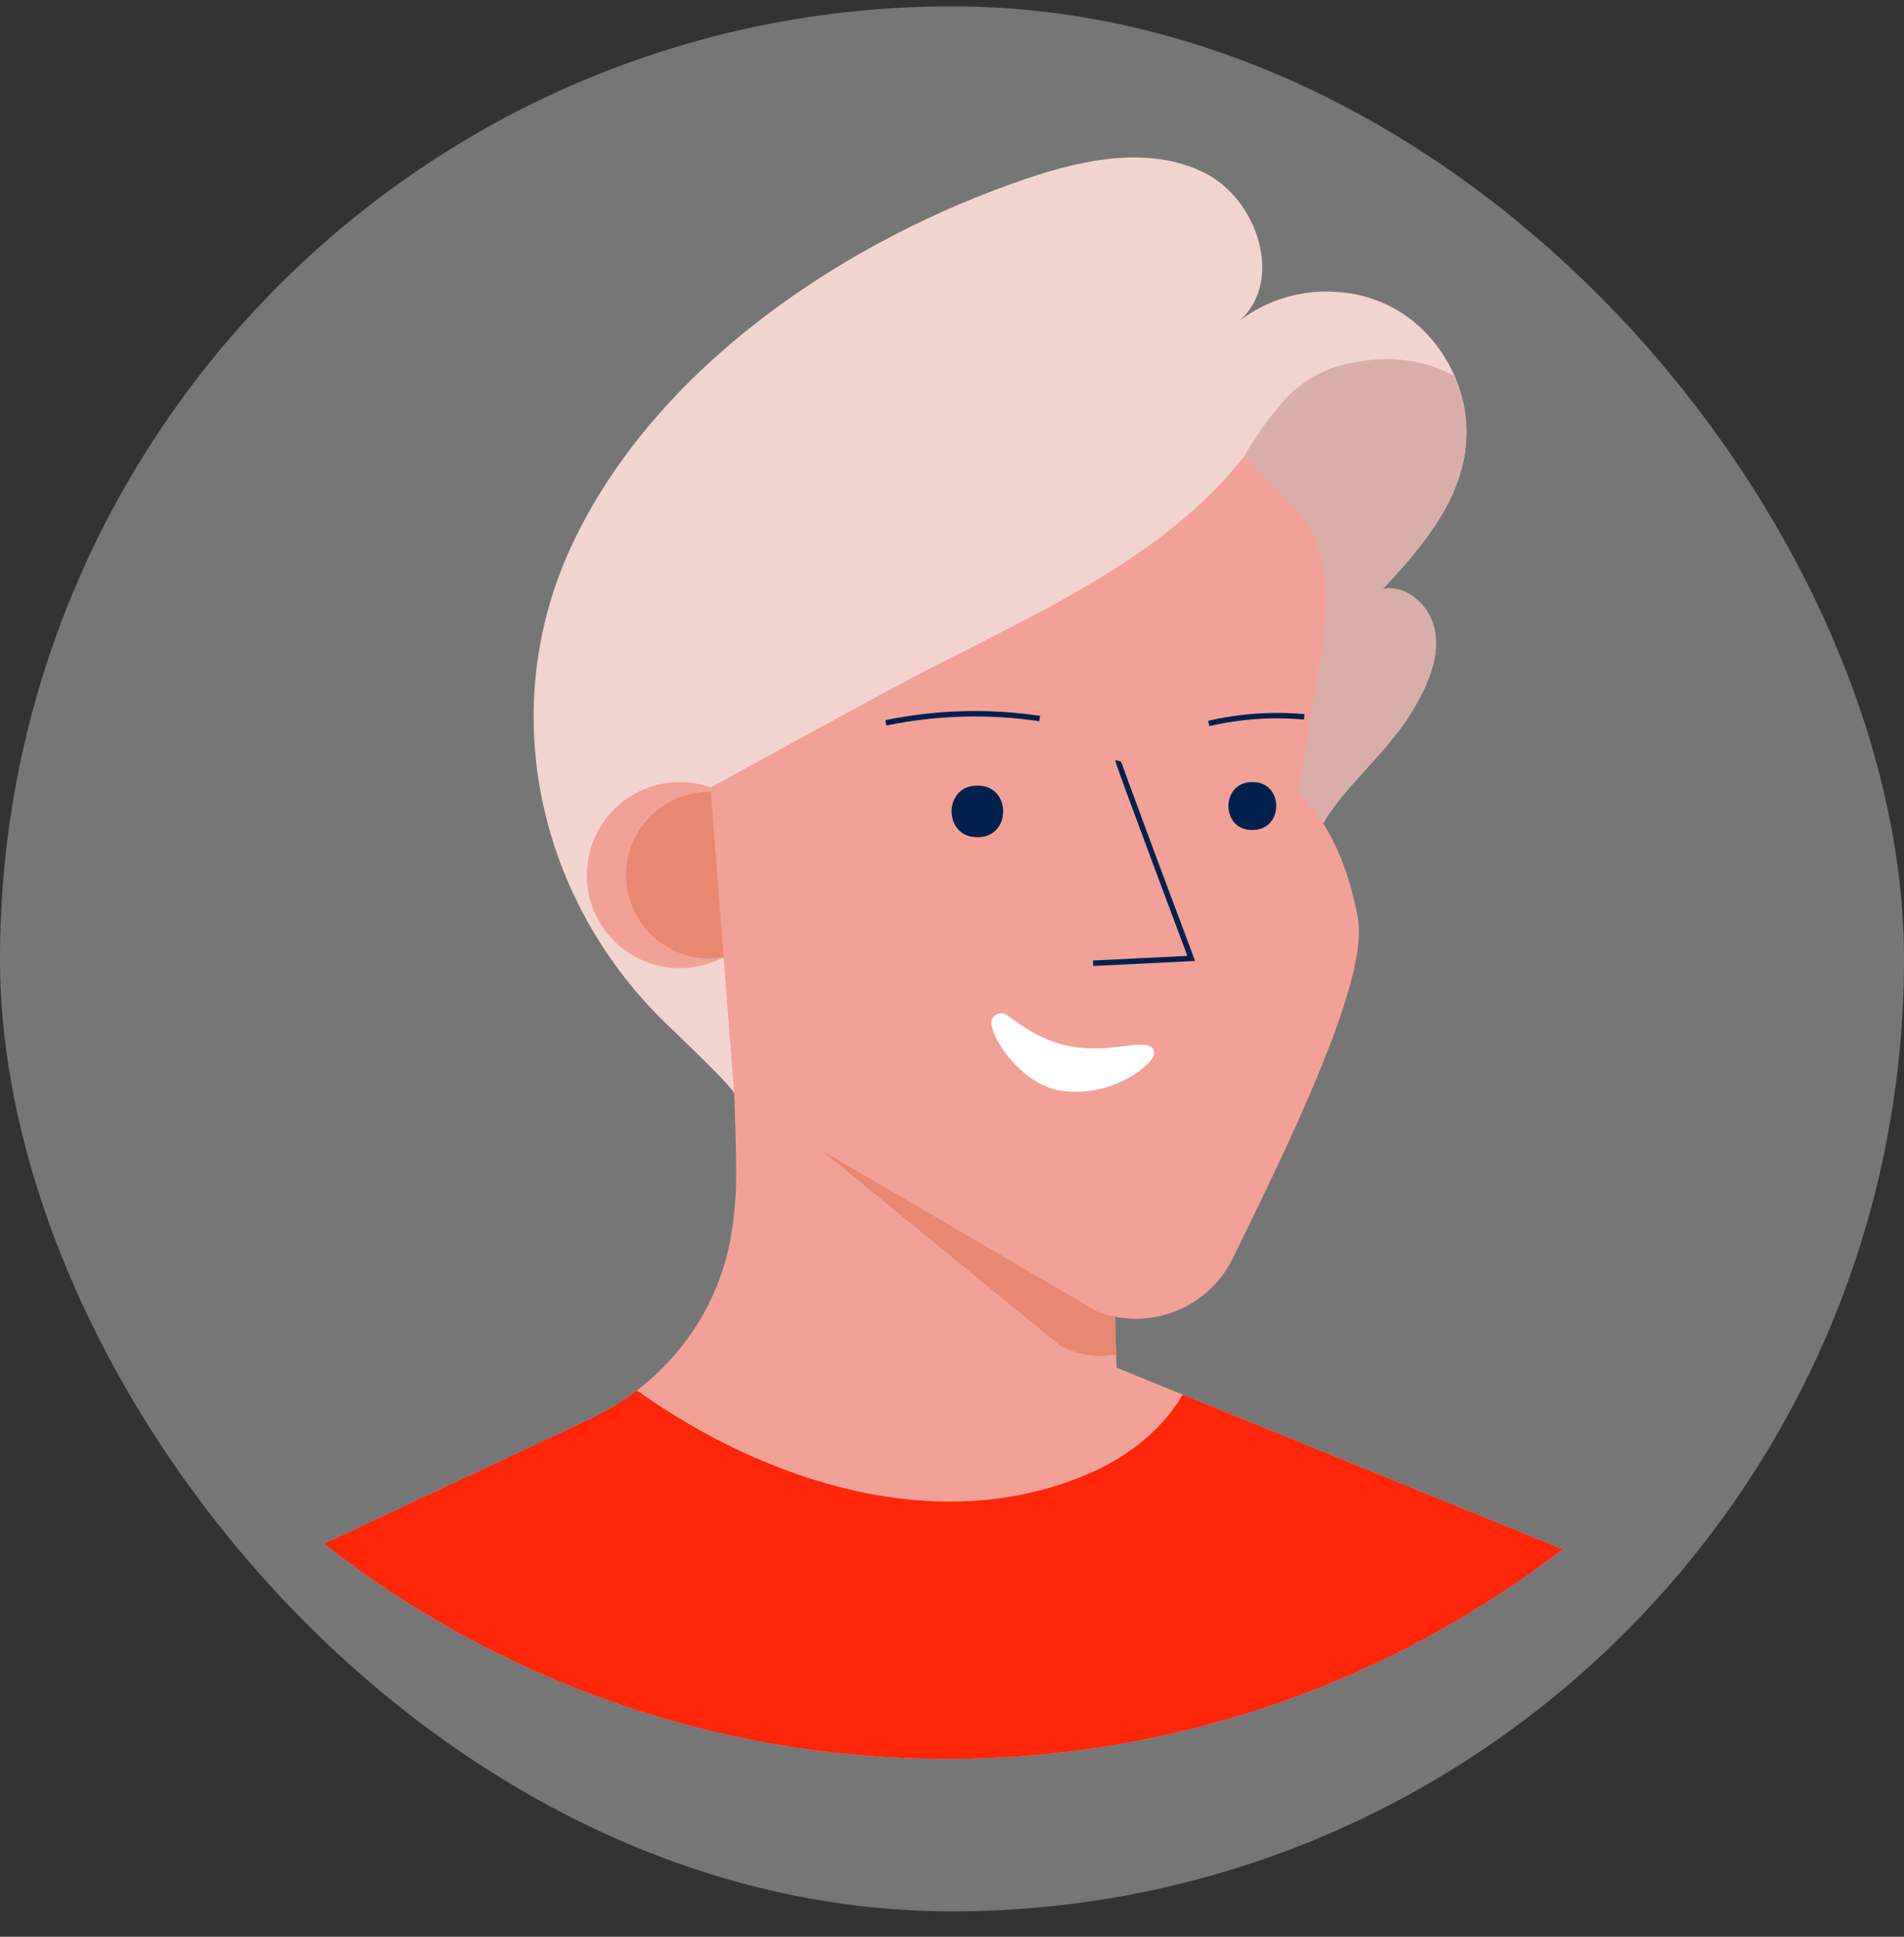 <svg width="60" height="61" viewBox="0 0 60 61" fill="none" xmlns="http://www.w3.org/2000/svg">
<rect x="0" y="0" width="60" height="61" fill="#333333" stroke="none"/>
<rect y="0.2" width="60" height="60" rx="30" fill="#767676"/>
<path d="M49.245 48.794C43.645 53.107 36.767 55.431 29.699 55.4C22.63 55.368 15.773 52.984 10.211 48.622L18.598 44.691C18.997 44.503 19.38 44.283 19.744 44.032C19.854 43.956 19.964 43.877 20.07 43.794C20.982 43.096 21.734 42.209 22.272 41.194C22.679 40.413 22.95 39.569 23.072 38.698C23.156 38.132 23.199 37.562 23.199 36.99C23.199 36.004 23.146 35.018 23.136 34.031C23.129 33.485 23.123 32.938 23.118 32.392L23.463 32.564L24.359 33.028L24.775 33.098L29.58 33.915L34.944 34.828L35.106 40.344L35.159 42.147L35.185 43.022V43.076L37.27 43.924L49.245 48.794Z" fill="#F2A196"/>
<path d="M35.164 42.667C34.572 42.769 33.962 42.675 33.428 42.398L23.149 33.991C23.137 33.601 23.127 34.01 23.122 33.62C23.115 33.075 23.109 32.528 23.105 31.981L23.449 32.154L24.345 32.617L24.761 32.688L29.566 33.505L34.93 34.418L35.092 39.934L35.145 41.736L35.171 42.612V42.669L35.164 42.667Z" fill="#E88870"/>
<path d="M49.245 48.794C43.645 53.107 36.767 55.431 29.699 55.4C22.63 55.368 15.773 52.984 10.211 48.622L18.598 44.691C18.997 44.503 19.38 44.283 19.744 44.032C19.854 43.956 19.964 43.877 20.07 43.794C24.128 46.683 29.668 48.505 34.459 46.349C35.6 45.832 36.648 44.998 37.269 43.925L49.245 48.794Z" fill="#FF2609"/>
<path d="M46.16 14.276C46.145 14.377 46.126 14.477 46.103 14.577C45.984 15.09 45.792 15.582 45.533 16.041L45.519 16.065C45.421 16.237 45.316 16.409 45.202 16.582C44.9 17.024 44.571 17.447 44.216 17.849L44.004 18.085C43.861 18.245 43.716 18.402 43.571 18.557C43.681 18.534 43.793 18.527 43.904 18.538C43.945 18.541 43.986 18.548 44.026 18.559C44.576 18.672 45.047 19.184 45.193 19.765C45.202 19.803 45.211 19.843 45.217 19.881C45.354 20.653 45.045 21.432 44.664 22.121C43.997 23.341 43.035 24.153 42.189 25.213C41.555 26.003 41.203 26.937 40.512 27.692L40.461 27.748L40.419 27.79C38.592 29.672 35.736 30.118 33.353 30.932C32.491 31.228 23.146 33.883 23.146 34.462C23.146 34.336 22.231 33.428 21.078 32.323C16.941 28.395 15.581 22.326 18.043 17.121C20.688 11.52 26.696 7.523 32.419 5.603C34.208 5.003 36.238 4.6 37.934 5.431C39.63 6.261 40.474 8.838 39.068 10.096C39.952 9.427 41.053 9.107 42.158 9.198C43.179 9.262 44.142 9.695 44.867 10.417C45.273 10.823 45.599 11.301 45.829 11.826C45.924 12.045 46.003 12.269 46.065 12.499C46.221 13.078 46.253 13.683 46.16 14.276Z" fill="#F2D4CF"/>
<path d="M46.16 14.276C46.144 14.377 46.125 14.477 46.103 14.577C45.983 15.09 45.791 15.582 45.532 16.041L45.519 16.065C45.42 16.237 45.315 16.409 45.202 16.582C44.9 17.024 44.571 17.447 44.216 17.848L44.004 18.085C43.861 18.245 43.716 18.402 43.571 18.557C43.68 18.533 43.792 18.527 43.904 18.538C43.945 18.541 43.986 18.548 44.026 18.558C44.576 18.672 45.046 19.184 45.193 19.765C45.202 19.803 45.21 19.843 45.217 19.881C45.353 20.653 45.045 21.432 44.664 22.121C43.997 23.341 43.035 24.153 42.189 25.213C41.555 26.002 41.203 26.937 40.512 27.692L40.46 27.748L40.419 27.79C39.726 26.857 39.284 25.762 39.136 24.61C38.842 22.224 39.021 19.625 38.94 17.211C38.912 16.368 38.862 15.363 39.133 14.563C39.207 14.365 39.306 14.178 39.428 14.005C39.745 13.493 40.106 13.011 40.508 12.562C40.964 12.077 41.539 11.721 42.177 11.528C42.521 11.431 42.873 11.366 43.23 11.335C43.611 11.298 43.995 11.305 44.374 11.358C44.88 11.43 45.369 11.591 45.819 11.835C45.913 12.053 45.992 12.278 46.055 12.507C46.212 13.083 46.248 13.685 46.16 14.276Z" fill="#DAAEA8"/>
<path d="M21.422 30.494C23.04 30.494 24.352 29.182 24.352 27.564C24.352 25.946 23.04 24.634 21.422 24.634C19.804 24.634 18.492 25.946 18.492 27.564C18.492 29.182 19.804 30.494 21.422 30.494Z" fill="#F2A196"/>
<path d="M22.353 30.187C23.802 30.187 24.976 29.013 24.976 27.564C24.976 26.115 23.802 24.941 22.353 24.941C20.904 24.941 19.73 26.115 19.73 27.564C19.73 29.013 20.904 30.187 22.353 30.187Z" fill="#E88870"/>
<path d="M22.391 24.806L23.149 34.63L34.6 41.321C35.392 41.617 36.266 41.608 37.052 41.295C37.837 40.982 38.479 40.388 38.851 39.629C40.498 36.254 43.142 30.927 42.794 28.943C42.277 26.013 40.898 24.979 40.898 24.979L41.472 21.542C41.688 20.247 41.965 18.896 41.644 17.595C41.277 16.104 40.15 15.466 39.223 14.351C36.782 17.495 32.77 19.272 29.266 21.073C27.458 22.011 22.391 24.806 22.391 24.806Z" fill="#F2A196"/>
<path d="M35.236 23.962C35.223 24.02 37.539 30.187 37.539 30.187L34.447 30.339" stroke="#00214E" stroke-width="0.172" stroke-miterlimit="10"/>
<path d="M27.915 22.767C29.511 22.438 31.152 22.392 32.763 22.631" stroke="#00214E" stroke-width="0.172" stroke-miterlimit="10"/>
<path d="M38.092 22.786C39.077 22.559 40.092 22.488 41.1 22.578" stroke="#00214E" stroke-width="0.172" stroke-miterlimit="10"/>
<path d="M31.279 32.062C31.303 32.025 31.334 31.993 31.37 31.968C31.407 31.944 31.448 31.927 31.491 31.919C31.535 31.91 31.579 31.911 31.622 31.921C31.665 31.931 31.706 31.95 31.741 31.976C32.099 32.228 32.755 32.762 33.685 32.947C34.954 33.2 36.053 32.691 36.317 33.019C36.465 33.203 36.284 33.429 35.938 33.708C35.575 33.98 35.161 34.176 34.722 34.285C34.282 34.395 33.824 34.415 33.377 34.344C32.156 34.115 31.239 32.702 31.239 32.2C31.241 32.152 31.255 32.104 31.279 32.062Z" fill="white"/>
<path d="M30.824 24.744C31.875 24.753 31.875 26.359 30.824 26.368H30.776C29.724 26.359 29.724 24.753 30.776 24.744H30.824Z" fill="#00214E"/>
<path d="M39.486 24.634C40.462 24.634 40.462 26.133 39.486 26.14H39.443C38.466 26.14 38.466 24.641 39.443 24.634H39.486Z" fill="#00214E"/>
</svg>
